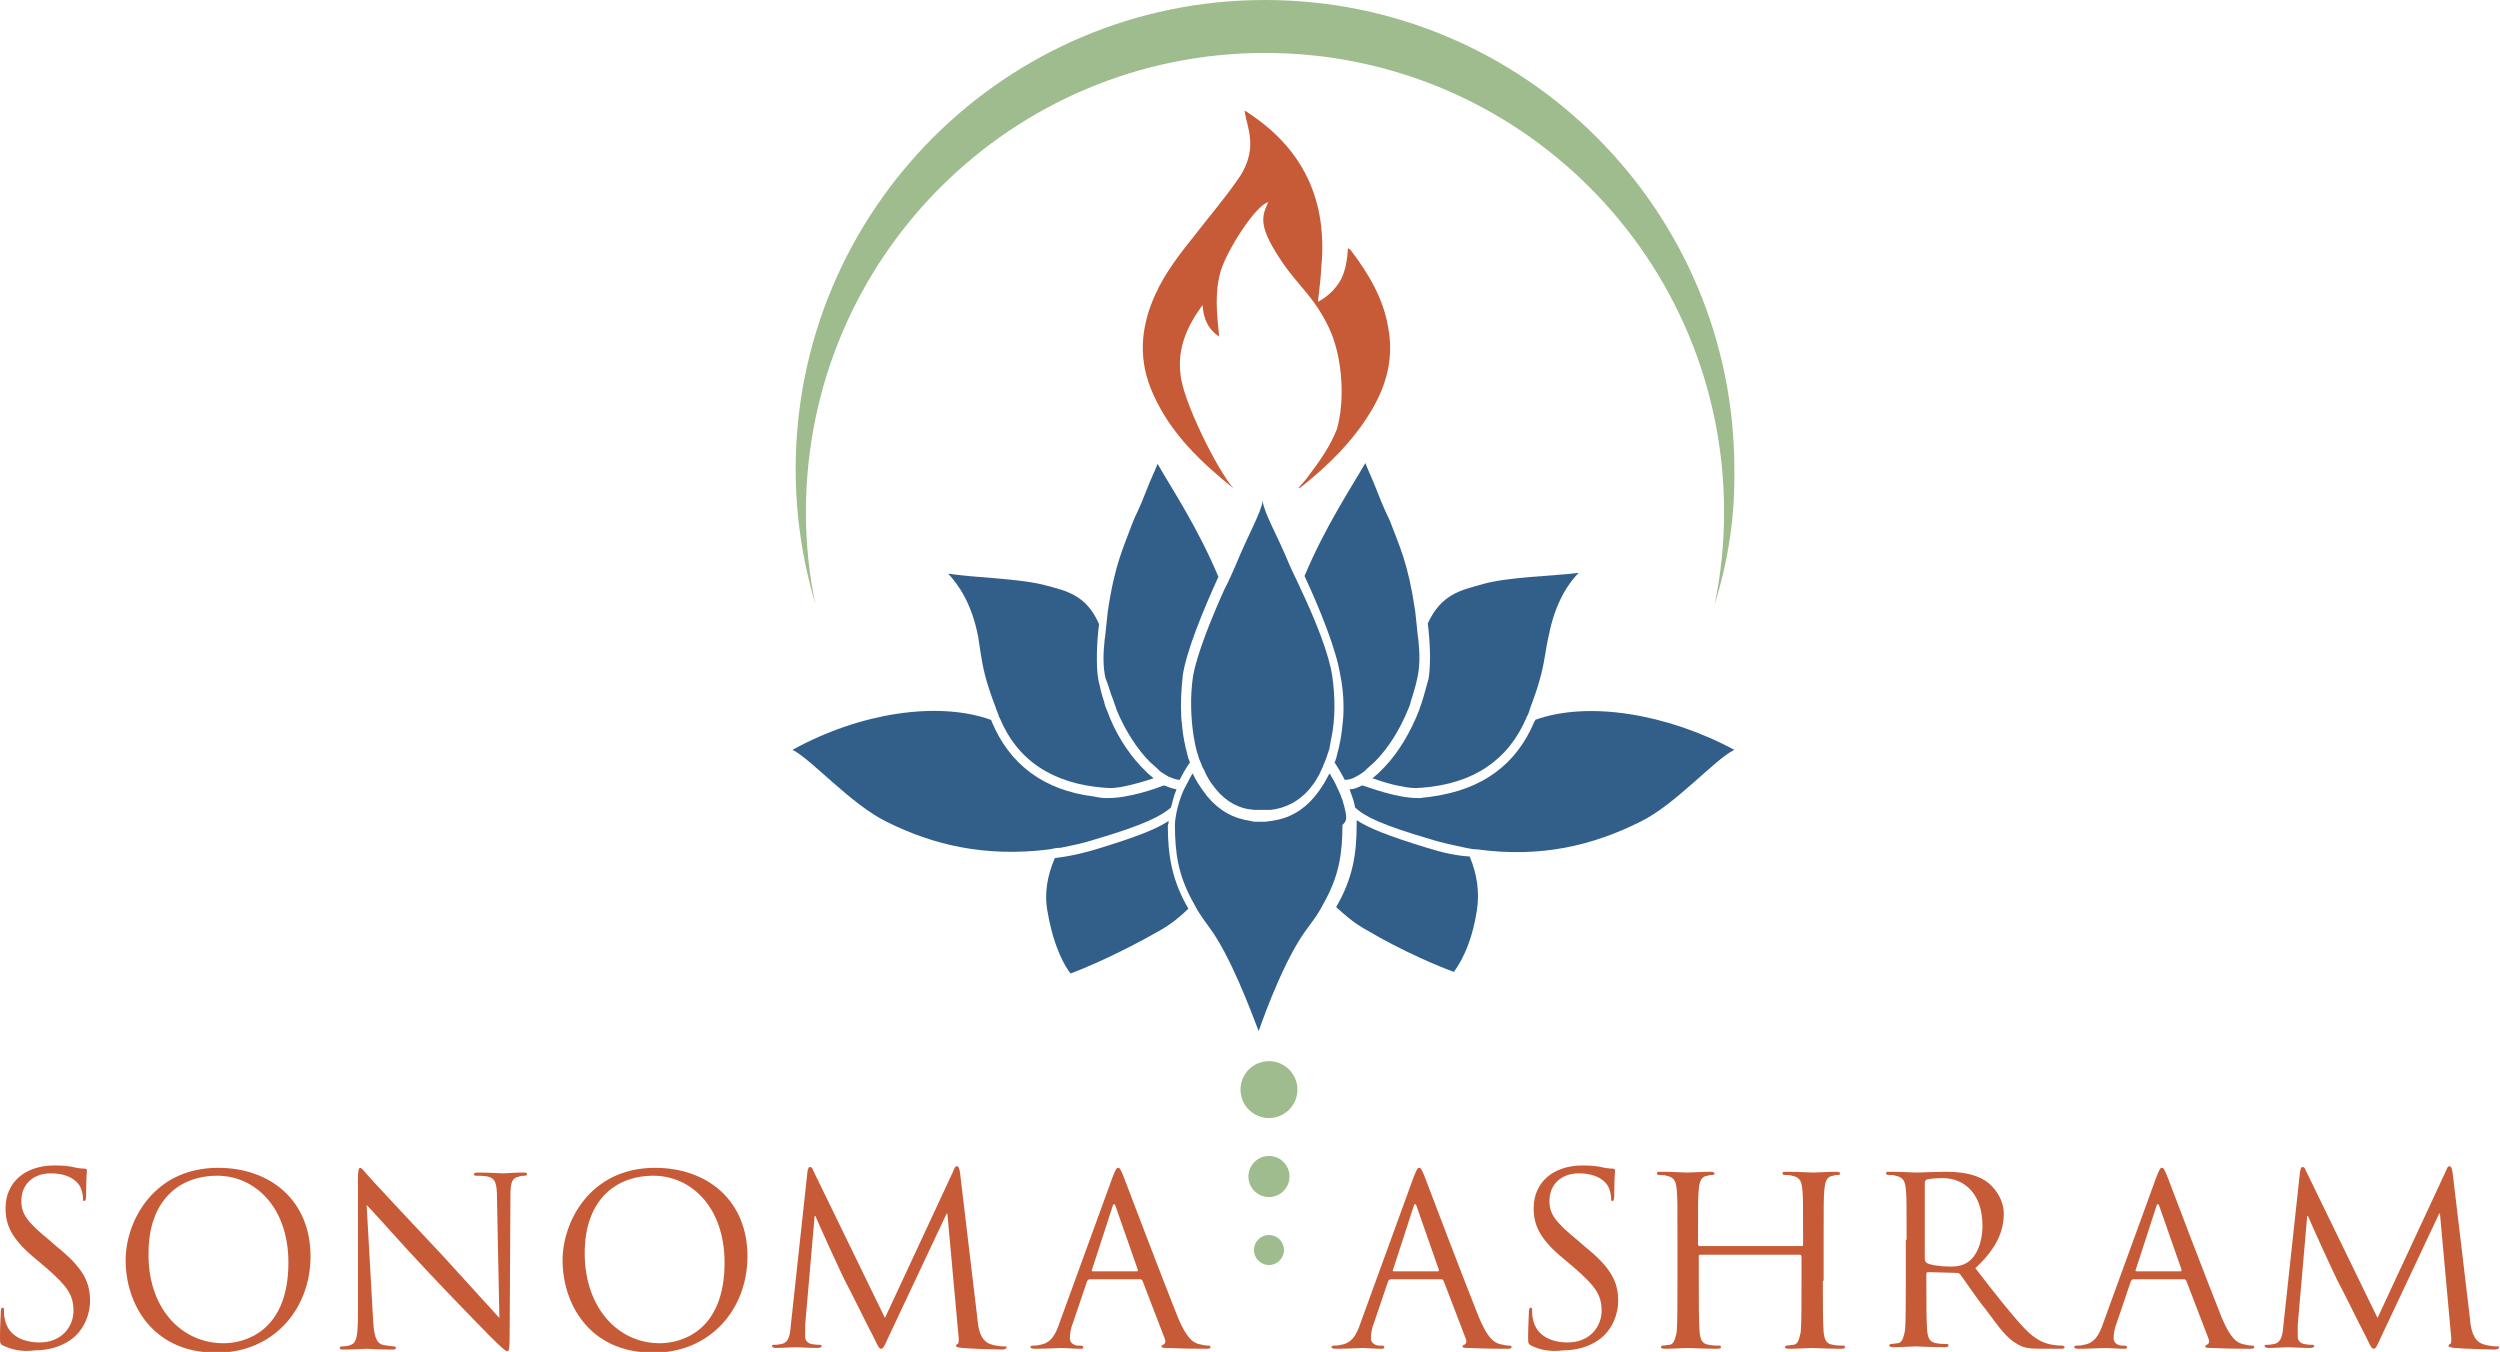 <?xml version="1.0" encoding="utf-8"?>
<svg xmlns="http://www.w3.org/2000/svg" id="Layer_1" style="enable-background:new 0 0 316.4 171.1;" viewBox="0 0 316.4 171.1" x="0px" y="0px"> <style type="text/css"> .st0{fill:#C75B38;} .st1{fill:#9EBC8D;} .st2{fill:#315F8A;} </style> <g> <g> <path class="st0" d="M156.1,61.8c-4.1-3.3-7.9-6.9-10.1-11.8c-2-4.3-1.7-8.5,0.2-12.7c1.3-2.9,3.3-5.4,5.3-7.9 c1.7-2.2,3.5-4.3,5.1-6.6c1.1-1.5,1.8-3.3,1.6-5.3c-0.1-1.2-0.5-2.3-0.7-3.5c0.1,0.1,0.3,0.1,0.5,0.3c6.7,4.4,9.8,10.6,9.3,18.6 c-0.1,0.9-0.1,1.7-0.2,2.6c-0.1,0.9-0.2,1.7-0.3,2.7c1.3-0.7,2.2-1.6,2.9-2.8c0.6-1.2,0.8-2.5,0.9-4c0.1,0.1,0.2,0.1,0.3,0.2 c2.3,3,4.2,6.2,4.8,9.9c0.7,3.8-0.2,7.2-2.1,10.4c-2.3,3.9-5.5,7-9,9.8c0,0-0.1,0-0.3,0.1c0.5-0.6,1-1.1,1.4-1.7 c1.3-1.7,2.7-3.7,3.5-5.8c1-3.4,0.8-9-1-12.8c-1.8-3.8-3.9-5.4-5.7-8c-3.4-4.9-2.8-6.1-2-7.9c-1.5,0.3-5.2,6-6,8.7 c-0.8,2.7-0.5,5.4-0.2,8.3c-1.5-1-2-2.4-2.1-4c-1.9,2.6-3.2,5.4-2.8,8.7C149.6,50.5,154,59.4,156.1,61.8z"/> </g> <g> <g> <path class="st1" d="M217,76.5c0.8-3.8,1.2-7.7,1.2-11.7c0-32.1-26-58.1-58.1-58.1s-58.1,26-58.1,58.1c0,4,0.4,7.9,1.2,11.7 c-1.6-5.4-2.5-11.2-2.5-17.1c0-32.8,26.6-59.4,59.4-59.4s59.4,26.6,59.4,59.4C219.6,65.4,218.7,71.1,217,76.5z"/> </g> </g> <g> <circle class="st1" cx="160.6" cy="137.9" r="3.6"/> <circle class="st1" cx="160.6" cy="148.9" r="2.6"/> <circle class="st1" cx="160.6" cy="158.2" r="1.9"/> </g> <g> <path class="st2" d="M147.9,103.9c-1.5,1-4,2-8.9,3.5c-1.9,0.6-3.8,1-5.5,1.2c-0.9,2.1-1.4,4.4-0.9,6.9c0.8,4.6,2.3,7,2.9,7.7 c1.4-0.5,6.2-2.5,11.4-5.5c1.4-0.8,2.6-1.8,3.5-2.7c-2.1-3.6-2.6-6.8-2.6-10.5C147.9,104.2,147.9,104.1,147.9,103.9z"/> <path class="st2" d="M134.2,107.3c1.5-0.3,3-0.6,4.5-1.1c6.1-1.8,8.2-2.9,9.5-4c0.2-0.8,0.4-1.6,0.7-2.3c-0.5-0.1-1.1-0.3-1.6-0.5 c-1,0.4-4.4,1.6-7,1.6c0,0-0.1,0-0.1,0c-0.1,0-0.2,0-0.3,0c-0.5,0-1-0.1-1.5-0.2c-6.3-0.8-10.6-4-12.9-9.5c0-0.1,0-0.1-0.1-0.2 c-6.7-2.4-16.6-0.9-25.1,3.8c2.4,1.2,7.4,6.9,11.9,9.1c6,3,12.6,4.5,20.6,3.5C133.2,107.4,133.7,107.3,134.2,107.3z"/> <path class="st2" d="M124.1,82.6c0.3,1.9,0.6,3.5,1.9,6.9c0.1,0.4,0.3,0.7,0.4,1.1c0,0.1,0,0.1,0.1,0.2c2.2,5.4,6.7,8.4,13.3,8.9 c0,0,0.1,0,0.1,0c0.7,0.1,1.6,0,2.5-0.2c1.4-0.3,2.7-0.7,3.6-1c-0.2-0.2-0.5-0.4-0.7-0.6c-0.3-0.3-0.6-0.6-0.9-0.9 c-1.7-1.8-3.3-4.3-4.3-7.1c-0.2-0.4-0.3-0.8-0.4-1.2c-0.3-0.9-0.5-1.8-0.7-2.7c-0.3-1.7-0.2-4.8,0.1-7c-1.6-3.7-4.1-4.2-6.7-4.9 c-3.2-0.9-9.4-1-12.4-1.5c1.3,1.4,3,3.8,3.8,8C123.9,81.3,124,82,124.1,82.6z"/> <path class="st2" d="M140.9,88.6c0.1,0.4,0.3,0.8,0.4,1.2c1.1,2.7,2.7,5.1,4.2,6.6c0.3,0.3,0.7,0.6,1,0.9c0.1,0.1,0.2,0.2,0.3,0.3 c0.4,0.3,0.8,0.5,1.1,0.7c0.5,0.2,1,0.4,1.4,0.4c0.4-0.8,0.8-1.5,1.3-2.2c-0.1-0.2-0.1-0.4-0.2-0.5c-0.1-0.4-0.2-0.8-0.3-1.2 c-0.1-0.3-0.1-0.6-0.2-0.9c-0.2-1-0.3-2-0.4-3.1c-0.1-1.8,0-3.6,0.2-5.4c0.5-3.1,2.5-8,4.5-12.4c-2.6-6.2-5.8-11-7.7-14.3 c-0.5,1.3-0.8,1.8-1.3,3.1c-1.2,3.1-1.5,3.4-1.8,4.2c-1.2,3.3-2.3,5.3-3.2,11.4c-0.2,1.7-0.3,3.1-0.4,3.6 c-0.2,1.8-0.2,3.4,0.1,4.8C140.3,86.7,140.5,87.7,140.9,88.6z"/> <path class="st2" d="M151.1,93.4c0.1,0.3,0.1,0.7,0.2,1c0.1,0.3,0.1,0.6,0.2,0.8c0,0.1,0.1,0.2,0.1,0.3c0.1,0.4,0.2,0.7,0.4,1.1 c0.1,0.2,0.1,0.4,0.2,0.5c0,0.1,0.1,0.1,0.1,0.2c0.2,0.3,0.3,0.7,0.5,1c0.3,0.6,0.7,1.1,1.1,1.6c1.3,1.6,3,2.5,4.9,2.6 c0,0,0.1,0,0.1,0c0.1,0,0.3,0,0.4,0c0.2,0,0.3,0,0.5,0c0.2,0,0.3,0,0.5,0c0.1,0,0.3,0,0.4,0c0,0,0.1,0,0.1,0 c1.9-0.2,3.6-1.1,4.9-2.6c0.4-0.5,0.8-1,1.1-1.6c0.2-0.3,0.3-0.6,0.5-1c0-0.1,0.1-0.1,0.1-0.2c0.1-0.2,0.1-0.4,0.2-0.5 c0.1-0.3,0.3-0.7,0.4-1.1c0-0.1,0.1-0.2,0.1-0.3c0.1-0.3,0.2-0.5,0.2-0.8c0.1-0.3,0.1-0.7,0.2-1c0.5-2.4,0.5-5.2,0.1-7.9 c-0.4-2.7-2.1-7-4-11c-0.2-0.5-1.2-2.5-1.4-3c-1.6-3.9-3.2-6.5-3.4-8.1c0,0,0,0,0,0.1c0,0,0,0,0-0.1c-0.2,1.5-1.8,4.2-3.4,8.1 c-0.2,0.5-1.1,2.5-1.4,3c-1.8,4-3.5,8.3-4,11C150.6,88.2,150.7,90.9,151.1,93.4z"/> <path class="st2" d="M180.6,107.3c-4.9-1.5-7.4-2.5-8.9-3.5c0,0.2,0,0.4,0,0.5c0,3.8-0.5,6.9-2.6,10.5c1,0.9,2.1,1.9,3.5,2.7 c5.2,3.1,10,5,11.4,5.5c0.6-0.8,2.2-3.2,2.9-7.7c0.4-2.4,0-4.8-0.9-6.9C184.3,108.3,182.5,107.9,180.6,107.3z"/> <path class="st2" d="M194.3,91.1c0,0.1,0,0.1-0.1,0.2c-2.3,5.5-6.6,8.6-12.9,9.5c-0.5,0.1-1,0.1-1.5,0.2c-0.1,0-0.2,0-0.3,0 c0,0-0.1,0-0.1,0c-2.6,0-6-1.3-7-1.6c-0.6,0.3-1.1,0.5-1.6,0.5c0.3,0.8,0.6,1.6,0.7,2.3c1.3,1.2,3.4,2.2,9.5,4 c1.6,0.5,3.1,0.8,4.5,1.1c0.5,0.1,1,0.2,1.5,0.2c8,1.1,14.6-0.5,20.6-3.5c4.5-2.2,9.4-7.9,11.9-9.1 C210.9,90.3,201,88.7,194.3,91.1z"/> <path class="st2" d="M180,88.7c-0.1,0.4-0.3,0.8-0.4,1.2c-1.1,2.8-2.6,5.3-4.3,7.1c-0.3,0.3-0.6,0.6-0.9,0.9 c-0.2,0.2-0.5,0.4-0.7,0.6c0.9,0.3,2.3,0.8,3.6,1c0.9,0.2,1.7,0.3,2.5,0.2c0,0,0.1,0,0.1,0c6.6-0.5,11-3.5,13.3-8.9 c0-0.1,0-0.1,0.1-0.2c0.2-0.4,0.3-0.8,0.4-1.1c1.3-3.4,1.6-5.1,1.9-6.9c0.1-0.6,0.2-1.3,0.4-2.1c0.8-4.2,2.5-6.7,3.8-8 c-3,0.4-9.2,0.5-12.4,1.5c-2.5,0.7-5,1.2-6.7,4.9c0.3,2.3,0.4,5.3,0.1,7C180.5,86.9,180.3,87.8,180,88.7z"/> <path class="st2" d="M170,90.8c-0.1,1.1-0.2,2.1-0.4,3.1c-0.1,0.3-0.1,0.6-0.2,0.9c-0.1,0.4-0.2,0.8-0.3,1.2 c-0.1,0.2-0.1,0.4-0.2,0.5c0.5,0.7,0.9,1.5,1.3,2.2c0.4,0,0.9-0.1,1.4-0.4c0.4-0.2,0.7-0.4,1.1-0.7c0.1-0.1,0.2-0.2,0.3-0.3 c0.3-0.3,0.7-0.6,1-0.9c1.6-1.6,3.1-3.9,4.2-6.6c0.2-0.4,0.3-0.8,0.4-1.2c0.3-0.9,0.6-1.9,0.8-2.9c0.3-1.4,0.3-3,0.1-4.8 c-0.1-0.5-0.2-2-0.4-3.6c-0.9-6.1-2-8.2-3.2-11.4c-0.3-0.7-0.6-1.1-1.8-4.2c-0.5-1.3-0.8-1.8-1.3-3.1c-1.9,3.3-5.1,8.1-7.7,14.3 c2,4.3,4,9.3,4.5,12.4C170,87.2,170.1,89,170,90.8z"/> <path class="st2" d="M170.3,102.8c-0.2-1-0.5-2-1-3l-0.1-0.2c-0.2-0.5-0.5-1-0.8-1.5c0,0,0,0,0,0c0-0.1-0.1-0.2-0.1-0.2 c0,0,0,0.1-0.1,0.1c-0.2,0.4-0.4,0.7-0.6,1.1c-0.1,0.1-0.1,0.2-0.2,0.3c-0.3,0.5-0.6,0.9-1,1.4c-1.5,1.8-3.3,2.8-5.5,3.1 c-0.3,0-0.5,0.1-0.8,0.1c0,0,0,0,0,0c-0.1,0-0.2,0-0.4,0c0,0-0.1,0-0.1,0v0c0,0,0,0,0,0c0,0,0,0,0,0v0c0,0-0.1,0-0.1,0 c-0.1,0-0.2,0-0.4,0c0,0,0,0,0,0c-0.3,0-0.5,0-0.8-0.1c-2.2-0.3-4-1.3-5.5-3.1c-0.3-0.4-0.7-0.9-1-1.4c-0.1-0.1-0.1-0.2-0.2-0.3 c-0.2-0.3-0.4-0.7-0.6-1.1c0,0,0-0.1-0.1-0.1c0,0.1-0.1,0.2-0.1,0.2c0,0,0,0,0,0c-0.3,0.5-0.5,1-0.8,1.5l-0.1,0.2 c-0.5,1-0.8,2.1-1,3c-0.1,0.6-0.2,1.1-0.2,1.6c0,3.5,0.4,6.3,2.2,9.6c0.2,0.4,0.4,0.7,0.6,1.1c0.4,0.7,1,1.5,1.5,2.2 c2.7,3.6,5.3,10.6,6.3,13.2c0,0,0,0,0-0.1c0,0,0,0.1,0,0.1c0.9-2.6,3.5-9.6,6.3-13.2c0.6-0.8,1.1-1.5,1.5-2.2 c0.2-0.4,0.4-0.7,0.6-1.1c1.8-3.3,2.2-6.1,2.2-9.6C170.5,103.9,170.4,103.4,170.3,102.8z"/> </g> </g> <g> <g> <path class="st0" d="M0.4,170.3C0,170.1,0,170,0,169.2c0-1.5,0.1-2.7,0.1-3.2c0-0.3,0.1-0.5,0.2-0.5c0.2,0,0.2,0.1,0.2,0.3 c0,0.3,0,0.7,0.1,1.1c0.4,2.2,2.4,3,4.4,3c2.9,0,4.3-2.1,4.3-4c0-2.1-0.9-3.2-3.4-5.4l-1.3-1.1c-3.2-2.6-3.9-4.4-3.9-6.5 c0-3.2,2.4-5.4,6.2-5.4c1.2,0,2,0.1,2.8,0.3c0.6,0.1,0.8,0.1,1,0.1s0.3,0.1,0.3,0.2s-0.1,1.1-0.1,3.2c0,0.5-0.1,0.7-0.2,0.7 c-0.2,0-0.2-0.1-0.2-0.4c0-0.4-0.2-1.2-0.4-1.5c-0.2-0.3-1-1.6-3.7-1.6c-2.1,0-3.7,1.3-3.7,3.5c0,1.7,0.8,2.7,3.6,5l0.8,0.7 c3.5,2.8,4.3,4.6,4.3,7c0,1.2-0.5,3.5-2.5,4.9c-1.3,0.9-2.9,1.3-4.5,1.3C3,171.1,1.7,170.9,0.4,170.3z"/> <path class="st0" d="M27.6,147.8c6.7,0,11.7,4.2,11.7,11.2c0,6.7-4.7,12.2-11.9,12.2c-8.2,0-11.5-6.3-11.5-11.7 C15.9,154.6,19.4,147.8,27.6,147.8z M28.3,170c2.7,0,8.2-1.5,8.2-10.2c0-7.1-4.3-11-9-11c-5,0-8.7,3.3-8.7,9.8 C18.7,165.5,22.9,170,28.3,170z"/> <path class="st0" d="M47.2,166.7c0.1,2.4,0.4,3.2,1.2,3.5c0.6,0.1,1.2,0.2,1.5,0.2c0.1,0,0.2,0.1,0.2,0.2c0,0.2-0.2,0.2-0.5,0.2 c-1.7,0-2.9-0.1-3.2-0.1c-0.3,0-1.5,0.1-2.9,0.1c-0.3,0-0.5,0-0.5-0.2c0-0.1,0.1-0.2,0.2-0.2c0.2,0,0.8,0,1.2-0.2 c0.7-0.2,0.9-1.1,0.9-3.8l0-17.1c0-1.2,0.1-1.5,0.3-1.5c0.2,0,0.7,0.7,1,1c0.4,0.5,4.9,5.3,9.5,10.2c2.9,3.2,6.2,6.8,7.1,7.8 l-0.3-15.1c0-1.9-0.2-2.6-1.2-2.8c-0.5-0.1-1.2-0.1-1.5-0.1c-0.2,0-0.2-0.1-0.2-0.2c0-0.2,0.2-0.2,0.6-0.2c1.3,0,2.8,0.1,3.1,0.1 c0.3,0,1.3-0.1,2.5-0.1c0.3,0,0.5,0,0.5,0.2c0,0.1-0.1,0.2-0.3,0.2c-0.1,0-0.4,0-0.7,0.1c-1,0.2-1.1,0.9-1.1,2.6l-0.1,17.4 c0,2-0.1,2.1-0.3,2.1c-0.2,0-0.6-0.3-2.2-1.9c-0.3-0.3-4.6-4.7-7.8-8.1c-3.5-3.7-6.8-7.5-7.8-8.5L47.2,166.7z"/> <path class="st0" d="M82.9,147.8c6.7,0,11.7,4.2,11.7,11.2c0,6.7-4.7,12.2-11.9,12.2c-8.2,0-11.5-6.3-11.5-11.7 C71.2,154.6,74.7,147.8,82.9,147.8z M83.5,170c2.7,0,8.2-1.5,8.2-10.2c0-7.1-4.3-11-9-11c-5,0-8.7,3.3-8.7,9.8 C74,165.5,78.2,170,83.5,170z"/> <path class="st0" d="M123.7,166.9c0.1,1.1,0.3,2.7,1.6,3.2c0.9,0.3,1.6,0.3,1.9,0.3c0.1,0,0.2,0,0.2,0.1c0,0.2-0.3,0.3-0.6,0.3 c-0.7,0-3.9-0.1-5-0.2c-0.7-0.1-0.8-0.1-0.8-0.3c0-0.1,0.1-0.2,0.2-0.2s0.2-0.5,0.1-1.1l-1.4-15.4h-0.1l-7.3,15.5 c-0.6,1.3-0.7,1.6-1,1.6c-0.2,0-0.4-0.3-0.9-1.4c-0.8-1.5-3.3-6.6-3.5-6.9c-0.3-0.5-3.6-7.7-3.9-8.5h-0.1l-1.2,13.8 c0,0.5,0,1,0,1.5c0,0.4,0.3,0.8,0.8,0.9c0.5,0.1,1,0.1,1.1,0.1c0.1,0,0.2,0.1,0.2,0.1c0,0.2-0.2,0.3-0.5,0.3 c-1.1,0-2.5-0.1-2.8-0.1c-0.3,0-1.7,0.1-2.5,0.1c-0.3,0-0.5-0.1-0.5-0.3c0-0.1,0.1-0.1,0.3-0.1c0.2,0,0.4,0,0.9-0.1 c1-0.2,1.1-1.3,1.2-2.5l2.1-19.4c0.1-0.3,0.1-0.5,0.3-0.5c0.2,0,0.3,0.1,0.4,0.4l9.1,18.7l8.7-18.7c0.1-0.3,0.2-0.5,0.4-0.5 c0.2,0,0.3,0.2,0.4,0.8L123.7,166.9z"/> <path class="st0" d="M140.8,149c0.4-1,0.5-1.2,0.7-1.2s0.3,0.1,0.7,1.1c0.4,1.1,5.1,13.4,6.9,17.9c1.1,2.6,1.9,3.1,2.6,3.3 c0.4,0.1,0.9,0.2,1.2,0.2c0.2,0,0.3,0,0.3,0.2c0,0.2-0.3,0.2-0.6,0.2c-0.4,0-2.6,0-4.7-0.1c-0.6,0-0.9,0-0.9-0.2 c0-0.1,0.1-0.2,0.2-0.2c0.2-0.1,0.4-0.3,0.2-0.8l-2.8-7.3c-0.1-0.1-0.1-0.2-0.3-0.2h-6.4c-0.1,0-0.2,0.1-0.3,0.2l-1.8,5.3 c-0.3,0.7-0.4,1.5-0.4,2c0,0.6,0.6,0.9,1.1,0.9h0.3c0.2,0,0.3,0.1,0.3,0.2c0,0.2-0.2,0.2-0.4,0.2c-0.7,0-2-0.1-2.3-0.1 c-0.3,0-2,0.1-3.4,0.1c-0.4,0-0.6-0.1-0.6-0.2c0-0.1,0.1-0.2,0.3-0.2c0.2,0,0.6,0,0.9-0.1c1.4-0.2,2-1.3,2.5-2.8L140.8,149z M143.9,160.9c0.1,0,0.1-0.1,0.1-0.2l-2.8-8c-0.1-0.4-0.3-0.4-0.4,0l-2.6,8c-0.1,0.1,0,0.2,0.1,0.2H143.9z"/> </g> <g> <path class="st0" d="M178.9,149c0.4-1,0.5-1.2,0.7-1.2s0.3,0.1,0.7,1.1c0.4,1.1,5.1,13.4,6.9,17.9c1.1,2.6,1.9,3.1,2.6,3.3 c0.4,0.1,0.9,0.2,1.2,0.2c0.2,0,0.3,0,0.3,0.2c0,0.2-0.3,0.2-0.6,0.2c-0.4,0-2.6,0-4.7-0.1c-0.6,0-0.9,0-0.9-0.2 c0-0.1,0.1-0.2,0.2-0.2c0.2-0.1,0.4-0.3,0.2-0.8l-2.8-7.3c-0.1-0.1-0.1-0.2-0.3-0.2H176c-0.1,0-0.2,0.1-0.3,0.2l-1.8,5.3 c-0.3,0.7-0.4,1.5-0.4,2c0,0.6,0.6,0.9,1.1,0.9h0.3c0.2,0,0.3,0.1,0.3,0.2c0,0.2-0.2,0.2-0.4,0.2c-0.7,0-2-0.1-2.3-0.1 c-0.3,0-2,0.1-3.4,0.1c-0.4,0-0.6-0.1-0.6-0.2c0-0.1,0.1-0.2,0.3-0.2c0.2,0,0.6,0,0.9-0.1c1.4-0.2,2-1.3,2.5-2.8L178.9,149z M182,160.9c0.1,0,0.1-0.1,0.1-0.2l-2.8-8c-0.1-0.4-0.3-0.4-0.4,0l-2.6,8c-0.1,0.1,0,0.2,0.1,0.2H182z"/> <path class="st0" d="M193.8,170.3c-0.4-0.2-0.4-0.3-0.4-1.1c0-1.5,0.1-2.7,0.1-3.2c0-0.3,0.1-0.5,0.2-0.5c0.2,0,0.2,0.1,0.2,0.3 c0,0.3,0,0.7,0.1,1.1c0.4,2.2,2.4,3,4.4,3c2.9,0,4.3-2.1,4.3-4c0-2.1-0.9-3.2-3.4-5.4l-1.3-1.1c-3.2-2.6-3.9-4.4-3.9-6.5 c0-3.2,2.4-5.4,6.2-5.4c1.2,0,2,0.1,2.8,0.3c0.6,0.1,0.8,0.1,1,0.1c0.2,0,0.3,0.1,0.3,0.2s-0.1,1.1-0.1,3.2c0,0.5-0.1,0.7-0.2,0.7 c-0.2,0-0.2-0.1-0.2-0.4c0-0.4-0.2-1.2-0.4-1.5c-0.2-0.3-1-1.6-3.7-1.6c-2.1,0-3.7,1.3-3.7,3.5c0,1.7,0.8,2.7,3.6,5l0.8,0.7 c3.5,2.8,4.3,4.6,4.3,7c0,1.2-0.5,3.5-2.5,4.9c-1.3,0.9-2.9,1.3-4.5,1.3C196.4,171.1,195,170.9,193.8,170.3z"/> <path class="st0" d="M230.7,162.1c0,2.9,0,5.2,0.1,6.5c0.1,0.9,0.3,1.5,1.2,1.6c0.4,0.1,1.1,0.1,1.3,0.1c0.2,0,0.2,0.1,0.2,0.2 c0,0.1-0.1,0.2-0.5,0.2c-1.6,0-3.5-0.1-3.7-0.1s-2,0.1-2.9,0.1c-0.3,0-0.5-0.1-0.5-0.2c0-0.1,0.1-0.2,0.2-0.2 c0.3,0,0.6-0.1,0.9-0.1c0.6-0.1,0.7-0.8,0.9-1.6c0.1-1.2,0.1-3.6,0.1-6.5V159c0-0.1-0.1-0.2-0.2-0.2h-12.6c-0.1,0-0.2,0-0.2,0.2 v3.1c0,2.9,0,5.2,0.1,6.5c0.1,0.9,0.3,1.5,1.2,1.6c0.4,0.1,1.1,0.1,1.3,0.1c0.2,0,0.2,0.1,0.2,0.2c0,0.1-0.1,0.2-0.5,0.2 c-1.6,0-3.5-0.1-3.7-0.1s-2,0.1-2.9,0.1c-0.3,0-0.5-0.1-0.5-0.2c0-0.1,0.1-0.2,0.2-0.2c0.3,0,0.6-0.1,0.9-0.1 c0.6-0.1,0.7-0.8,0.9-1.6c0.1-1.2,0.1-3.6,0.1-6.5v-5.2c0-4.6,0-5.5-0.1-6.4c-0.1-1-0.3-1.5-1.3-1.7c-0.2-0.1-0.7-0.1-1-0.1 c-0.1,0-0.2-0.1-0.2-0.2c0-0.2,0.1-0.2,0.5-0.2c1.3,0,3.2,0.1,3.4,0.1s2-0.1,2.9-0.1c0.3,0,0.5,0.1,0.5,0.2c0,0.1-0.1,0.2-0.2,0.2 c-0.2,0-0.4,0-0.7,0.1c-0.8,0.1-1,0.7-1.1,1.7c-0.1,1-0.1,1.8-0.1,6.4v0.6c0,0.1,0.1,0.2,0.2,0.2H228c0.1,0,0.2,0,0.2-0.2v-0.6 c0-4.6,0-5.5-0.1-6.4c-0.1-1-0.3-1.5-1.3-1.7c-0.2-0.1-0.7-0.1-1-0.1c-0.1,0-0.2-0.1-0.2-0.2c0-0.2,0.1-0.2,0.5-0.2 c1.3,0,3.2,0.1,3.4,0.1s2-0.1,2.9-0.1c0.3,0,0.5,0.1,0.5,0.2c0,0.1-0.1,0.2-0.2,0.2c-0.2,0-0.4,0-0.7,0.1c-0.8,0.1-1,0.7-1.1,1.7 c-0.1,1-0.1,1.8-0.1,6.4V162.1z"/> <path class="st0" d="M241.3,156.9c0-4.6,0-5.5-0.1-6.4c-0.1-1-0.3-1.5-1.3-1.7c-0.2-0.1-0.7-0.1-1-0.1c-0.1,0-0.2-0.1-0.2-0.2 c0-0.2,0.1-0.2,0.5-0.2c1.3,0,3.2,0.1,3.4,0.1c0.3,0,2.6-0.1,3.5-0.1c1.9,0,3.9,0.2,5.4,1.3c0.7,0.5,2.1,2,2.1,4 c0,2.2-0.9,4.4-3.6,6.9c2.4,3.1,4.5,5.8,6.2,7.6c1.6,1.7,2.9,2,3.6,2.1c0.6,0.1,1,0.1,1.2,0.1c0.1,0,0.3,0.1,0.3,0.2 c0,0.2-0.2,0.2-0.7,0.2h-2.1c-1.7,0-2.4-0.1-3.2-0.6c-1.3-0.7-2.3-2.1-4-4.4c-1.3-1.6-2.6-3.6-3.2-4.4c-0.1-0.1-0.2-0.2-0.4-0.2 l-3.7-0.1c-0.1,0-0.2,0.1-0.2,0.2v0.7c0,2.9,0,5.2,0.1,6.5c0.1,0.9,0.3,1.5,1.2,1.6c0.4,0.1,1.1,0.1,1.3,0.1 c0.2,0,0.2,0.1,0.2,0.2c0,0.1-0.1,0.2-0.5,0.2c-1.6,0-3.5-0.1-3.7-0.1c0,0-1.9,0.1-2.8,0.1c-0.3,0-0.5-0.1-0.5-0.2 c0-0.1,0.1-0.2,0.2-0.2c0.3,0,0.6-0.1,0.9-0.1c0.6-0.1,0.7-0.8,0.9-1.6c0.1-1.2,0.1-3.6,0.1-6.5V156.9z M243.6,159.4 c0,0.1,0.1,0.3,0.2,0.4c0.4,0.3,1.8,0.5,3.1,0.5c0.7,0,1.5-0.1,2.2-0.6c1-0.7,1.8-2.3,1.8-4.6c0-3.7-2-6-5.1-6 c-0.9,0-1.7,0.1-2,0.2c-0.1,0.1-0.2,0.2-0.2,0.4V159.4z"/> <path class="st0" d="M272.9,149c0.4-1,0.5-1.2,0.7-1.2c0.2,0,0.3,0.1,0.7,1.1c0.4,1.1,5.1,13.4,6.9,17.9c1.1,2.6,1.9,3.1,2.6,3.3 c0.4,0.1,0.9,0.2,1.2,0.2c0.2,0,0.3,0,0.3,0.2c0,0.2-0.3,0.2-0.6,0.2c-0.4,0-2.6,0-4.7-0.1c-0.6,0-0.9,0-0.9-0.2 c0-0.1,0.1-0.2,0.2-0.2c0.2-0.1,0.4-0.3,0.2-0.8l-2.8-7.3c-0.1-0.1-0.1-0.2-0.3-0.2H270c-0.1,0-0.2,0.1-0.3,0.2l-1.8,5.3 c-0.3,0.7-0.4,1.5-0.4,2c0,0.6,0.6,0.9,1.1,0.9h0.3c0.2,0,0.3,0.1,0.3,0.2c0,0.2-0.2,0.2-0.4,0.2c-0.7,0-2-0.1-2.3-0.1 s-2,0.1-3.4,0.1c-0.4,0-0.6-0.1-0.6-0.2c0-0.1,0.1-0.2,0.3-0.2c0.2,0,0.6,0,0.9-0.1c1.4-0.2,2-1.3,2.5-2.8L272.9,149z M276,160.9 c0.1,0,0.1-0.1,0.1-0.2l-2.8-8c-0.1-0.4-0.3-0.4-0.4,0l-2.6,8c-0.1,0.1,0,0.2,0.1,0.2H276z"/> <path class="st0" d="M312.6,166.9c0.1,1.1,0.3,2.7,1.6,3.2c0.9,0.3,1.6,0.3,1.9,0.3c0.1,0,0.2,0,0.2,0.1c0,0.2-0.3,0.3-0.6,0.3 c-0.7,0-3.9-0.1-5-0.2c-0.7-0.1-0.8-0.1-0.8-0.3c0-0.1,0.1-0.2,0.2-0.2c0.1,0,0.2-0.5,0.1-1.1l-1.4-15.4h-0.1l-7.3,15.5 c-0.6,1.3-0.7,1.6-1,1.6c-0.2,0-0.4-0.3-0.9-1.4c-0.8-1.5-3.3-6.6-3.5-6.9c-0.3-0.5-3.6-7.7-3.9-8.5h-0.1l-1.2,13.8 c0,0.5,0,1,0,1.5c0,0.4,0.3,0.8,0.8,0.9c0.5,0.1,1,0.1,1.1,0.1c0.1,0,0.2,0.1,0.2,0.1c0,0.2-0.2,0.3-0.5,0.3 c-1.1,0-2.5-0.1-2.8-0.1c-0.3,0-1.7,0.1-2.5,0.1c-0.3,0-0.5-0.1-0.5-0.3c0-0.1,0.1-0.1,0.3-0.1c0.2,0,0.4,0,0.9-0.1 c1-0.2,1.1-1.3,1.2-2.5l2.1-19.4c0.1-0.3,0.1-0.5,0.3-0.5c0.2,0,0.3,0.1,0.4,0.4l9.1,18.7l8.7-18.7c0.1-0.3,0.2-0.5,0.4-0.5 c0.2,0,0.3,0.2,0.4,0.8L312.6,166.9z"/> </g> </g> </svg>